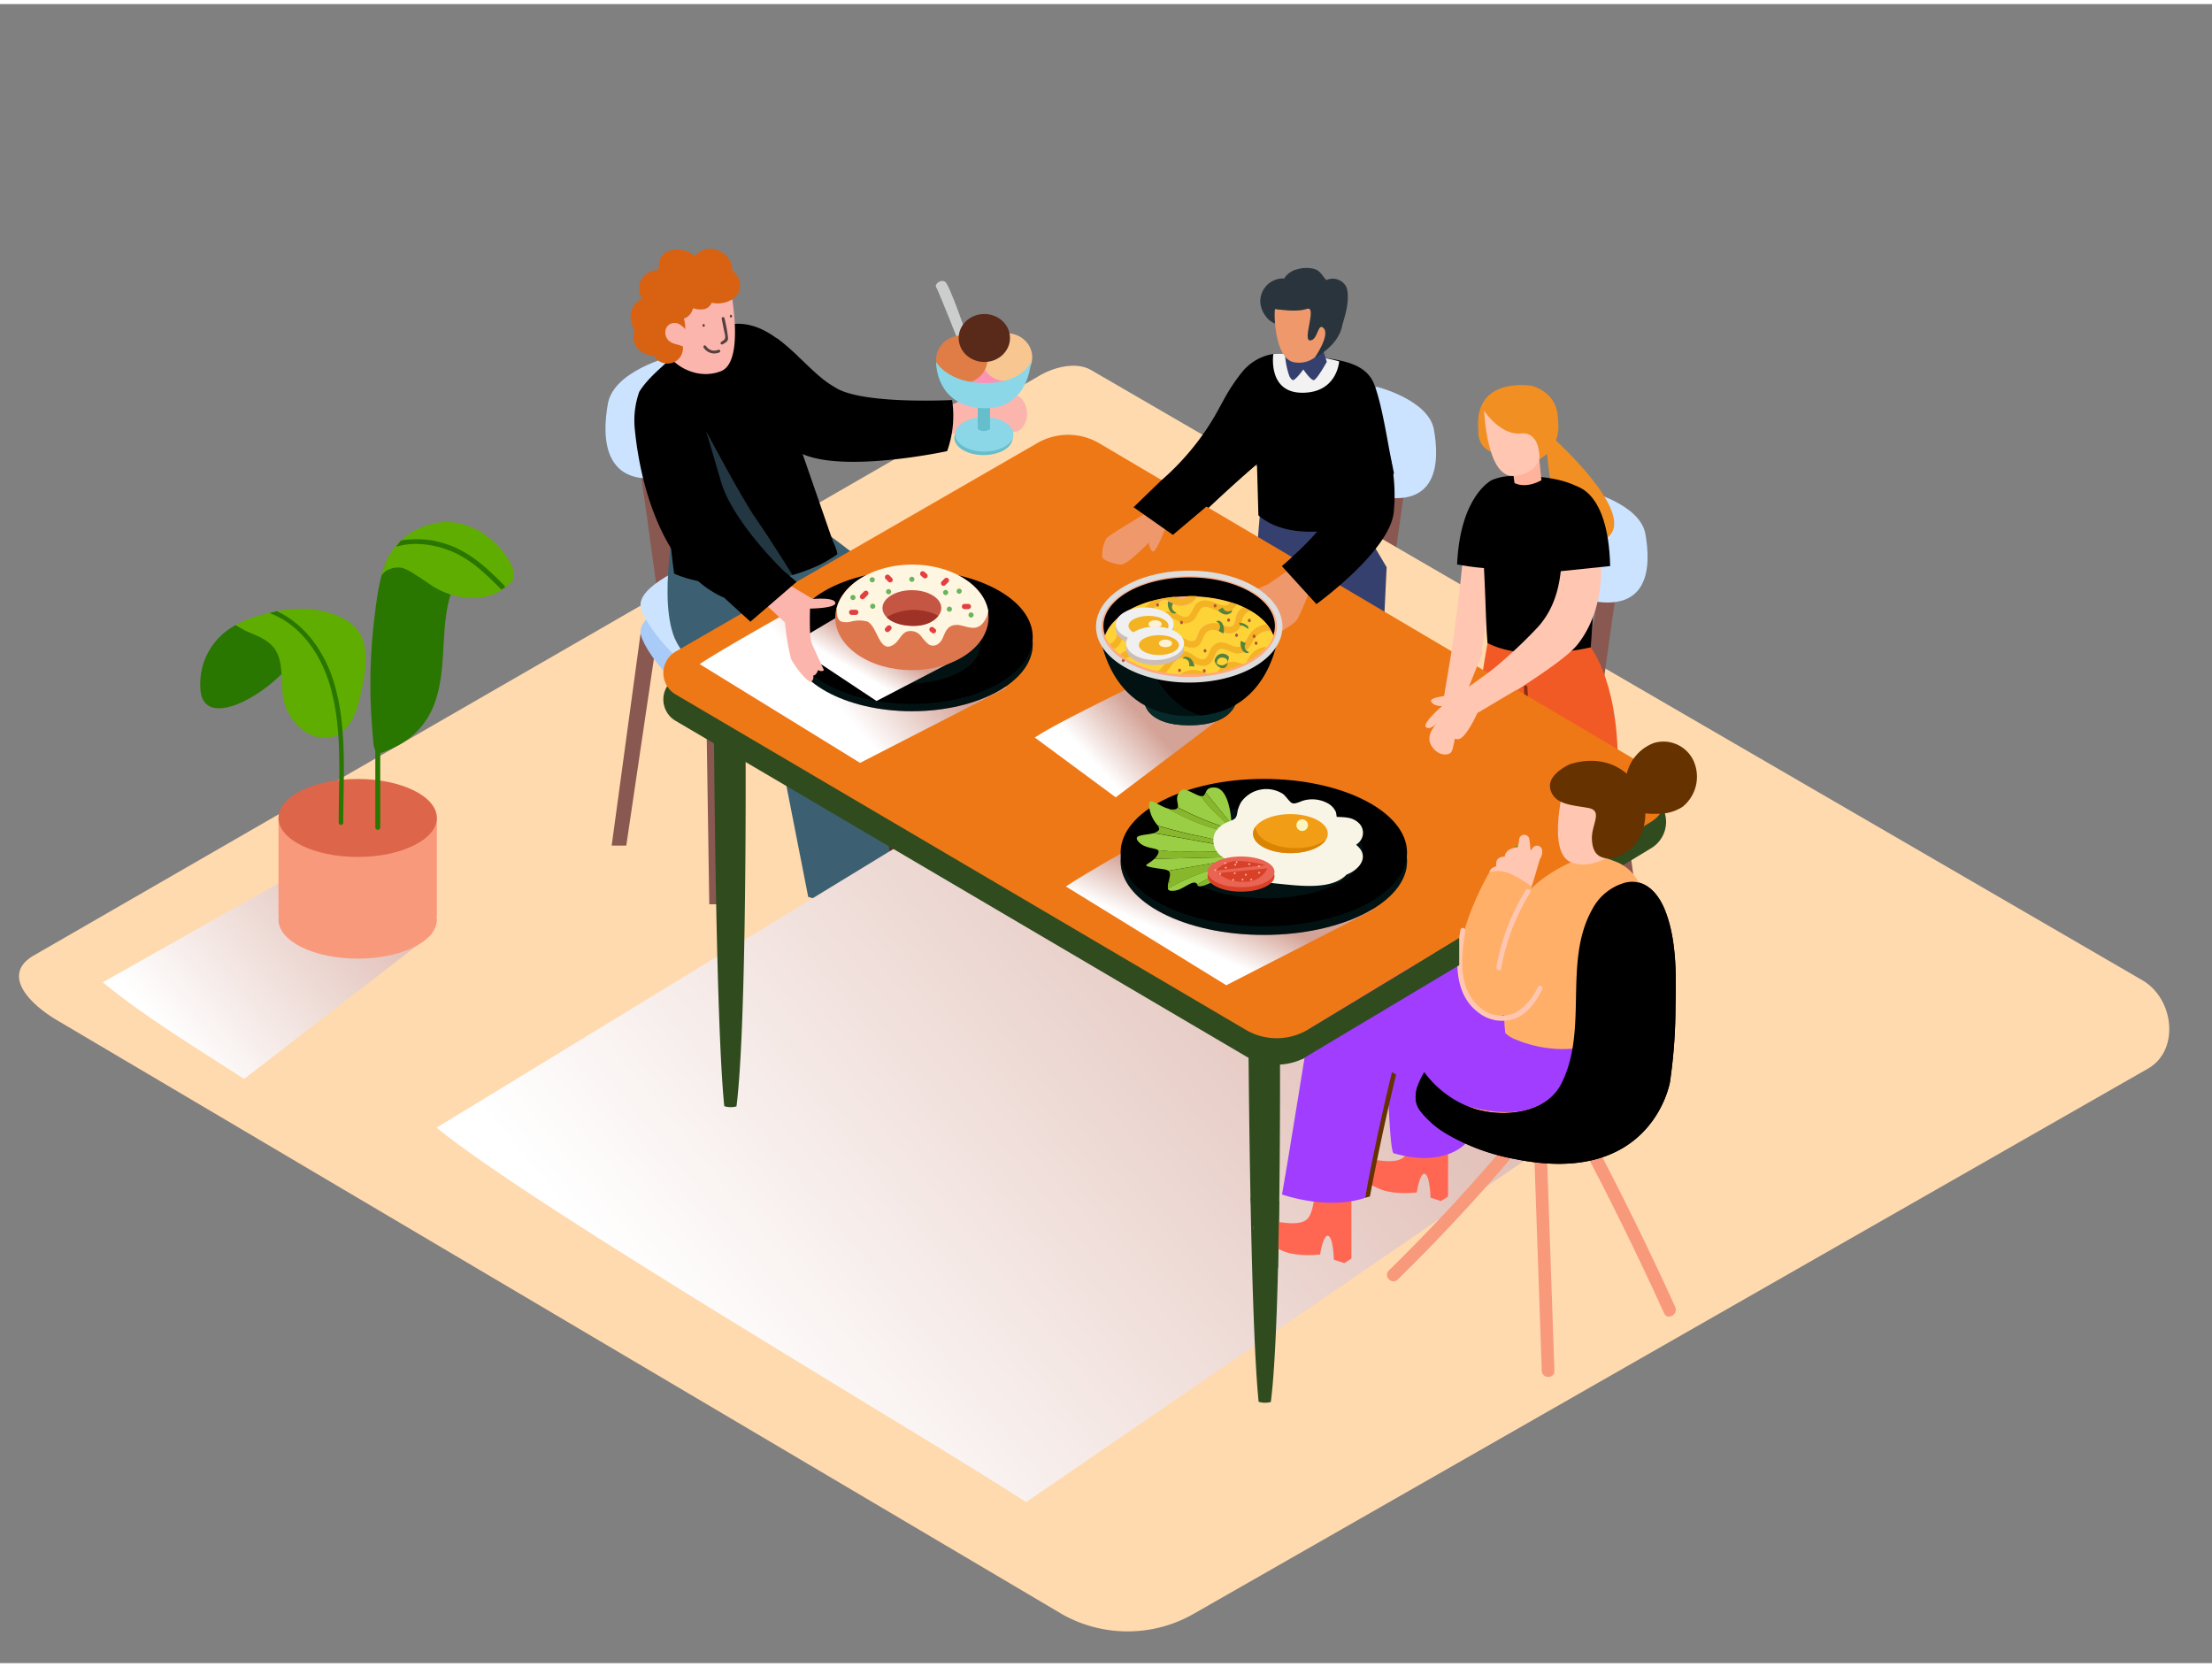 <svg xmlns="http://www.w3.org/2000/svg" xmlns:xlink="http://www.w3.org/1999/xlink" viewBox="0 0 400 300" width="406" height="306" class="illustration styles_illustrationTablet__1DWOa"><rect x="0" y="0" width="400" height="300" fill="#808080" stroke="none"/><defs><linearGradient id="linear-gradient" x1="285.78" y1="118.48" x2="126.21" y2="248.36" gradientUnits="userSpaceOnUse"><stop offset="0" stop-color="#d4a397"></stop><stop offset="1" stop-color="#fff"></stop></linearGradient><linearGradient id="linear-gradient-2" x1="81.88" y1="145.22" x2="30.34" y2="187.17" xlink:href="#linear-gradient"></linearGradient><linearGradient id="linear-gradient-3" x1="163.69" y1="113.28" x2="149.98" y2="125.22" xlink:href="#linear-gradient"></linearGradient><linearGradient id="linear-gradient-4" x1="158.78" y1="115.59" x2="155.54" y2="121.11" xlink:href="#linear-gradient"></linearGradient><linearGradient id="linear-gradient-5" x1="220.39" y1="161.88" x2="216.46" y2="170.63" xlink:href="#linear-gradient"></linearGradient><linearGradient id="linear-gradient-6" x1="206.33" y1="128.69" x2="197.5" y2="136.75" xlink:href="#linear-gradient"></linearGradient></defs><title>PP</title><g style="isolation: isolate;"><g id="Layer_2" data-name="Layer 2"><polyline points="240.13 127.13 240.13 159.74 242.54 159.74 243.06 126.29" fill="#895851"></polyline><polyline points="253.85 114.59 258.69 150.04 256.27 150.04 251.22 115.9" fill="#895851"></polyline><path d="M255.16,80.89c-.64,1.8-4.25,29-4.25,29l-3.63-1.22L252,80.74" fill="#895851"></path><path d="M245.09,107.8s9.74,3.74,8.76,7.42-8.75,12.69-13.72,11.91S229.07,122,229.07,122" fill="#a9cbf8"></path><path d="M245.09,103.33s9.74,3.74,8.76,7.42-8.75,12.69-13.72,11.91-11.05-5.11-11.05-5.11" fill="#cbe3ff"></path><path d="M248.94,69.19s9.4,2.35,10.36,7.76,1.23,15.4-12.13,11.52-7.05-13.91-7.05-13.91" fill="#cbe3ff"></path><path d="M192.11,291.18,11,184.15c-5.77-3.24-10.71-8.55-5.09-12L187.67,67.37c2.73-1.69,6.87-2.8,9.64-1.19L387.4,176.51c5.77,3.35,6.8,12.7,1,16L216,291A24.08,24.08,0,0,1,192.11,291.18Z" fill="#ffdaae"></path><polyline points="278.36 146 278.36 178.61 280.77 178.61 281.29 145.16" fill="#895851"></polyline><polyline points="292.08 133.46 296.92 168.91 294.5 168.91 289.45 134.78" fill="#895851"></polyline><path d="M293.39,99.76c-.64,1.8-4.25,29-4.25,29l-3.63-1.22,4.73-27.91" fill="#895851"></path><path d="M283.32,126.68s9.74,3.74,8.76,7.42-8.75,12.69-13.72,11.91-11.05-5.11-11.05-5.11" fill="#a9cbf8"></path><path d="M283.32,122.2s9.74,3.74,8.76,7.42-8.75,12.69-13.72,11.91-11.05-5.11-11.05-5.11" fill="#cbe3ff"></path><path d="M287.18,88.06s9.4,2.35,10.36,7.76,1.23,15.4-12.13,11.52-7.05-13.91-7.05-13.91" fill="#cbe3ff"></path><polyline points="130.91 127.11 130.91 162.78 128.26 162.78 127.7 126.19" fill="#895851"></polyline><polyline points="115.89 113.4 110.61 152.17 113.25 152.17 118.77 114.84" fill="#895851"></polyline><path d="M114.46,76.54c.7,2,4.65,31.7,4.65,31.7l4-1.33-5.18-30.53" fill="#895851"></path><path d="M125.48,106s-10.65,4.09-9.58,8.11,9.57,13.87,15,13S143,121.53,143,121.53" fill="#a9cbf8"></path><path d="M125.48,101.08s-10.65,4.09-9.58,8.11,9.57,13.87,15,13S143,116.63,143,116.63" fill="#cbe3ff"></path><path d="M121.26,63.74S111,66.31,109.93,72.23s-1.34,16.84,13.26,12.6,7.71-15.21,7.71-15.21" fill="#cbe3ff"></path><path d="M168.65,146.12s2.46,8.07,3,8.89,8.61,6.15,8.48,7.79-3.18,2.32-5.08,2.19-12.83-4.7-13.52-6-.68-12.83-.68-12.83Z" fill="#000000"></path><path d="M155.69,155.56s2.46,8.07,3,8.89,8.61,6.15,8.48,7.79-3.18,2.32-5.08,2.19-12.83-4.7-13.52-6-.68-12.83-.68-12.83Z" fill="#000000"></path><path d="M145.62,92.94s21.06,14.45,23.77,21.81,4.5,36.35,4.5,36.35S166.53,155.68,158,153l-6.45-32.85s-15.31-6.54-18-14.72.94-23.43.94-23.43" fill="#3c6071"></path><path d="M122.64,90.44s-3.63,15.26-.94,23.43,18,14.72,18,14.72l6.45,32.85c8.57,2.69,15.94-1.88,15.94-1.88s-1.78-29-4.5-36.35-23.77-21.81-23.77-21.81,3.82-7.7.84-11S122.64,90.44,122.64,90.44Z" fill="#3c6071"></path><path d="M140.55,104.31c3.79,3.78,7.85,7.43,11.38,11.46,3.06,3.5,4.27,7.95,5.46,12.35,2.77,10.26,4,20.85,5.23,31.38.07.64-.93.63-1,0-1.18-10.13-2.38-20.31-5-30.2-1.26-4.85-2.53-9.67-6-13.44s-7.21-7.24-10.82-10.84A.5.5,0,0,1,140.55,104.31Z" fill="#5c2d1d"></path><path d="M185.55,270.88,285,202.74,182.83,139.8,78.95,203.18C96.77,217.73,166.26,258.36,185.55,270.88Z" fill="url(#linear-gradient)" style="mix-blend-mode: multiply;"></path><path d="M229.81,252.78c1.9-15,1.65-63.9,1.65-63.9l-5.73-5.14s.27,53.26,1.87,69A3.91,3.91,0,0,0,229.81,252.78Z" fill="#304c1f"></path><path d="M168.86,73.48s3.81-.94,5.15-2.08,3.64-4.34,4.79-4.06,0,2.46,0,2.46,4.64.37,5.91,1.5a4.24,4.24,0,0,1,0,5.51c-1.44,1.36-6.14-.1-6.6,0s-9.26,1.38-9.26,1.38" fill="#fbb5ad"></path><path d="M151,69.3a17,17,0,0,1-2.15-1.45c-2.66-2.11-5.34-5.23-8.38-7.43.05.62.08,1.23.15,1.81l.65,5.9,1.16,10.45c0,.19,0,.74.1.89,5,6.52,28.74,1.37,28.74,1.37a18.88,18.88,0,0,0,.9-9.24C167.67,71.8,155.07,72,151,69.3Z" fill="#000000"></path><path d="M173.27,135.11s-1.46,8.11.91,9.06,12,8.47,10.56,11.48c-3.3,6.92-23-8.13-23-8.13l2.45-17.15" fill="#1d3f75"></path><path d="M124.52,56.47c-1-1.77-4.17-4.1-6-2.05a2.16,2.16,0,0,0,.31,3c.95.9,2.5,1.15,3.7,1.51a1,1,0,0,0,1.26-1A1,1,0,0,0,124.52,56.47Z" fill="#fbb5ad"></path><path d="M147.07,90,120,83.38s.85,11.75,1.9,19.6c4.85,2.17,10.76,2.13,15.89,1.38a34,34,0,0,0,10.53-3,23.75,23.75,0,0,0,3.1-1.92C151,96.59,147.4,92.91,147.07,90Z" fill="#000000"></path><path d="M151.41,99.44l-9.22-26.58c-.5-3.14,3.34-6.16,2-9.24-3.54-3.34-7.43-6.54-12.36-5.66-4,.72-7.62,3.44-10.53,6.15-1.91,1.78-4.26,3.67-5.7,6a15.47,15.47,0,0,0-.8,6.83c1.07,11,5.53,25.74,16.09,30.38C134.67,104.56,147.81,102.41,151.41,99.44Z" fill="#000000"></path><path d="M131.95,50.72s3,13.9-1.6,15.67-9.26-1.44-10.07-4.06a19.79,19.79,0,0,1-.32-6.63S123.38,50.76,131.95,50.72Z" fill="#fbb5ad"></path><path d="M132.43,48.24c.15-3.38-4.58-5.52-6.75-2.66a4.9,4.9,0,0,0-4-1.14c-2,.34-2.7,1.76-2.53,3.65a3.67,3.67,0,0,0-3,1.45,3.29,3.29,0,0,0,0,3.78A3.36,3.36,0,0,0,114.07,57a4.1,4.1,0,0,0,.71,2,3.14,3.14,0,0,0-.2.67,3.24,3.24,0,0,0,1.5,3.24,3.72,3.72,0,0,0,2.13.64A2.87,2.87,0,0,0,120.85,65a2.77,2.77,0,0,0,2.64-2.56,2.69,2.69,0,0,0-.15-1.12,6.51,6.51,0,0,0,.33-4.46,2.39,2.39,0,0,0,.58-.27,2.72,2.72,0,0,0,1.08-1.6,3.85,3.85,0,0,0,2,.17A1.84,1.84,0,0,0,128.69,54c1.63.43,3.93-.2,4.77-1.68A3.16,3.16,0,0,0,132.43,48.24Z" fill="#d86212"></path><path d="M124.57,60.27a3.33,3.33,0,0,0-1.44-2.19,1.75,1.75,0,0,0-2.5.23,2,2,0,0,0,.11,2.33c.61.8,1.62.81,2.48,1.17.52.21.83-.31.72-.75A.67.67,0,0,0,124.57,60.27Z" fill="#fbb5ad"></path><path d="M131,56.78c-.06-.32-.56-.19-.49.14l.43,2.18a5.88,5.88,0,0,1,.2,1c0,.6-.3.71-.75,1a.26.26,0,0,0,.26.44c.59-.36,1.08-.53,1-1.28A28.53,28.53,0,0,0,131,56.78Z" fill="#56403d"></path><path d="M132.18,56.18a.26.26,0,0,0,0,.51A.26.26,0,0,0,132.18,56.18Z" fill="#56403d"></path><path d="M127.24,57.85a.26.26,0,0,0,0,.51A.26.26,0,0,0,127.24,57.85Z" fill="#56403d"></path><path d="M129.86,62.52a1.76,1.76,0,0,1-2.21-.72.26.26,0,0,0-.44.26,2.28,2.28,0,0,0,2.91.91C130.41,62.82,130.15,62.38,129.86,62.52Z" fill="#56403d"></path><path d="M232.2,166.91c0-1.9.09-3.79.11-5.68L224,162.86s.41,3.23-.5,4.38-7.86,4.55-8.68,5.62-1.08,3.09,3.8,2.91,8.77-3.57,9.84-3.82,3.28-.55,4-1C232.38,169.58,232.19,168.23,232.2,166.91Z" fill="#2a343d"></path><path d="M246.37,169.31c0-1.9.09-3.79.11-5.68l-8.33,1.63s.41,3.23-.5,4.38-7.86,4.55-8.68,5.62-1.08,3.09,3.8,2.91,8.77-3.57,9.84-3.82,3.28-.55,4-1C246.55,172,246.36,170.63,246.37,169.31Z" fill="#2a343d"></path><path d="M242.55,88l-4.22.77a11.71,11.71,0,0,0,0-1.59c-.88-.05-1.77-.13-2.64-.24-2.47-.3-4.5-2.78-6.82-3.7-1,4.79-1.27,15.24-2.44,22.83-1.48,9.61-6,54.24-4.72,57.94,0,0,0,1.34,7.66,1.76,0,0,1.84,1.06,4.54-2.75l2.73-47.52-1.25,51c2.33,2.14,5.83,3.13,12.26-.08l3.1-64.59Z" fill="#35406e"></path><path d="M236.25,85q1,.11,2,.17c-.53-9.06-3.35-29.29-9.37-1.91A25.77,25.77,0,0,0,236.25,85Z" fill="#35406e"></path><path d="M252.07,84.81c-.1-.47-.19-.95-.29-1.42-.86-4-1.79-10.75-3.28-14.63-1.16-3-4.13-4-7.51-4.56a56.63,56.63,0,0,0-10.33-.86,1,1,0,0,1-.41-.07,9.07,9.07,0,0,0-5.71,3.36c-3.19,4-3.69,6.34-6.57,10.55a46.88,46.88,0,0,1-9.22,10c2.72,1,4.61,3.75,5.38,6.51.43,1.55-.49,1.1-.83,2.69,4.52-5,14-13.22,14-13.22l.26,9.29c4.37,3.79,11.27,3.14,15.1,2.39A22.35,22.35,0,0,0,252.07,84.81Z" fill="#000000"></path><path d="M230.26,63.28s-1.09,7,5.24,7,6.66-5.68,6.66-5.68A39.6,39.6,0,0,0,230.26,63.28Z" fill="#f2f2f2"></path><path d="M239.25,62.54s-1.79,1.79-3.41,1.93c-1.37.12-3-1.62-3.48-2.16a14.18,14.18,0,0,0,.81,5c.27.46.53.75.71.68.62-.25,1.8-1.92,1.8-1.92S237,68,237.55,68s2.38-3.31,2.38-3.31Z" fill="#35406e"></path><path d="M243.22,50.77a2.77,2.77,0,0,0-3.4-.85.53.53,0,0,0-.09-.14c-.72-.78-1-1.6-2.15-1.91a5.88,5.88,0,0,0-3.09.11,3.77,3.77,0,0,0-2.31,1.7.47.47,0,0,0-.28-.07,4.14,4.14,0,0,0-4,4.23c.09,1.87,1.57,4,3.5,4.09a6.9,6.9,0,0,0,2.89.38,1.17,1.17,0,0,0,.82-1.88l.14-.09.11,0a1,1,0,0,0,1.29.16l.16-.1a3.34,3.34,0,0,0,.69-.25l.27.09-.09.27a1.1,1.1,0,0,0,.51,1.24,1.73,1.73,0,0,0,.66.15,6,6,0,0,1-2,1.79c-1.06.53-.45,1.94.51,2-.47.35-.29,2.5.26,2.19a11.2,11.2,0,0,0,5.5-7.21C243.56,55.31,244.19,52,243.22,50.77Z" fill="#2a343d"></path><path d="M230.6,55.12c-.27,0-.28,9.06,3.45,9.66,4.7.76,6.47-4.83,6.47-4.83s.69-4.14-2.24-5.52S234,55.73,230.6,55.12Z" fill="#ef986c"></path><path d="M230.6,55.12s3.71.69,5.7,0-.86,5.7.6,5.7,1.38-3.45,2.5-2.16S237.71,64,237.71,64s4-2,4.92-5.46-3.48-6.73-7.71-6.39S230.6,55.12,230.6,55.12Z" fill="#2a343d"></path><path d="M262.19,119.61l-1.6,7.71s-3.68,3.14-3,3.86,2.1-.76,2.1-.76-2.34,2.11-1.13,4.1,3.18,1.9,3.68,1.09,1.3-7.14,1.3-7.14l4.33-10.85" fill="#ffc6b2"></path><path d="M262.19,119.61l5.63-2s1.69-11,2.51-15c1.28-6.32-.23-8.88-.23-8.88s3-5.87.58-6.3-5.82,9.12-6.26,14S262.19,119.61,262.19,119.61Z" fill="#ffc6b2"></path><path d="M269.73,86.1s-5.69,2.73-6.24,15.23c0,0,6,1.17,8.55.53" fill="#000000"></path><path d="M280.52,141.09s1.92,15.69,3,19.71,2,29.23,2,29.23,3.37,2.41,6.26,0c0,0,1.52-20.43.72-25.89s0-27,0-27" fill="#ffc6b2"></path><path d="M269.47,136.56s-.38,11.58,0,15.39,2,28,2,28a4.3,4.3,0,0,0,5.6,0s1.85-12,1.62-14.25-.61-31.17-.61-31.17" fill="#ffc6b2"></path><path d="M287.65,116.31s5.62,7.07,4.82,23.93c0,0-8.83,6.21-16,1.59l-4.12-27.09" fill="#f15a24"></path><path d="M269.56,112.37S265.9,132.12,266,139c0,4.07,10.9,3.22,14.57,2.11s-1.79-30.4-1.79-30.4" fill="#f15a24"></path><path d="M281.33,78.87c0,.06,14,12.66,9.78,17.18s-9.78-1.64-9.78-1.64l-1.76-14.34" fill="#f18f22"></path><path d="M280.52,199a3.28,3.28,0,0,0,.63,3.64c1.61,1.71,3.72.86,5.5,0s6.82-5.35,6.13-6.54-1-6.11-1-6.11" fill="#fff"></path><path d="M285.48,188.08s-.81,4.65-2,6.16-3.89,5.2-3,6.16,1.55-1.92,3-1.1,1,2.88,2,2.47,6-4.33,6.53-6.82-.68-6.87-.68-6.87" fill="#000000"></path><path d="M262.86,186.73s-.2,2.77,2.31,3.3,5.63-1,7-1.65,6.54-5,6.54-5l-.6-6" fill="#fff"></path><path d="M271.3,177s-1.51,3.73-4.22,5.14-4.83,4.12-4.22,4.63,1.91-1.31,2.61-.8.7,2.7,1.56,2.15,2.67.86,5.18-.85,1.71-2.41,3.82-3.22,2.11-6.64,2.11-6.64S272.81,178.56,271.3,177Z" fill="#000000"></path><path d="M288.26,90.59c-1.15-4-7.6-5.45-14.92-5.24a9,9,0,0,0-3.61.75c-2.55,3.7-2,8.75-1.59,13,.44,4.77.52,13.27.86,16.44,6.57,3.4,16.89,1.16,18.65.78C287.65,116.31,289.41,94.61,288.26,90.59Z" fill="#000000"></path><path d="M276.2,123.51c0-.4-.65-.41-.63,0l1,18.39c0,.4.65.41.63,0Z" fill="#842e13"></path><path d="M289.38,99.54l-.5-.16a44.84,44.84,0,0,1-6.48.86c-.18,4.52-1.12,8.86-4.28,12.39a86.49,86.49,0,0,1-11.84,10.51l2.25,4.42s13.84-8.08,16.74-11.75C290.79,108.82,289.38,99.54,289.38,99.54Z" fill="#ffc6b2"></path><path d="M270.33,126.49l-3.45,2.1s-2.1,4.73-3.5,4.73-3-1.34-3.6-2.06.8-3.93.8-3.93-1.61.09-2.06-.84,4.86-1.24,4.86-1.24l4.74-3.44" fill="#ffc6b2"></path><path d="M284.12,87s6.68-.09,7.05,14.62l-9.64,1L280,96.67" fill="#000000"></path><path d="M278.36,82.32l.37,3.78s-2.59,1.6-4.86.51l-.31-2.37" fill="#ffb39c"></path><path d="M272.77,81.21c-5.91.68-5.44-4.09-5.44-4.09-.95-10,9.72-8.08,9.72-8.08s8,1.88,3.06,11.87" fill="#f18f22"></path><path d="M268.39,73.57s.43,12.32,5.51,11.74,4.78-4.78,4.78-4.78.72-7.68-3.48-9.13S268.39,73.57,268.39,73.57Z" fill="#ffc6b2"></path><path d="M268.39,73.57S271.33,78,275,77.64s3.38,4.68,3.38,4.68A6.71,6.71,0,0,0,281.8,76c0-2.7-3.8-7.15-7.32-6.94S267.58,71.08,268.39,73.57Z" fill="#f18f22"></path><path d="M44.15,194.36l34-26.23L52.8,157.59l-34.22,19.3C26.59,183.43,35.48,188.73,44.15,194.36Z" fill="url(#linear-gradient-2)" style="mix-blend-mode: multiply;"></path><polyline points="50.36 147.17 50.36 164.88 79 164.88 79 147.17" fill="#f8997c"></polyline><ellipse cx="64.68" cy="147.17" rx="14.32" ry="7.05" fill="#dd654a"></ellipse><ellipse cx="64.68" cy="165.56" rx="14.32" ry="7.05" fill="#f8997c"></ellipse><path d="M80.72,106c-3-1.24-7.21-5.35-10.87-5.22-1.39,3.41-1.8,7.4-2.22,10.87a98.61,98.61,0,0,0-.41,18.14q.13,2,.33,4a3.21,3.21,0,0,0,.32,1.14q0,7,0,14a.45.45,0,0,0,.89,0q0-6.74,0-13.48a19.87,19.87,0,0,0,4.1-1.89,14,14,0,0,0,5.77-7.25c2.31-6.44.85-13.62,3-20C81.35,106.25,81,106.14,80.72,106Z" fill="#297600"></path><path d="M74.52,95.46a11.22,11.22,0,0,0-4.09,4.18,7,7,0,0,0-.64,1.24l-.12.27h0a18.72,18.72,0,0,0-.69,2.22,2.77,2.77,0,0,1,1.52-1.2A3.79,3.79,0,0,1,72.9,102a10,10,0,0,1,2.19,1.17c1,.62,2,1.31,3,2,4.75,3,11.06,3.32,14.72-1.07,0-.17.09-.35.12-.53C93.49,100.48,85,89.36,74.52,95.46Z" fill="#5fad00"></path><path d="M90.72,105.88c.19-.14.39-.27.59-.39a.41.41,0,0,0-.12-.34c-2.87-2.95-5.95-5.83-9.87-7.29A16.91,16.91,0,0,0,72.51,97c-.32.37-.61.76-.9,1.15,3.19-1.06,7.23-.4,10.13.84,3.47,1.48,6.22,4.13,8.82,6.79A.43.43,0,0,0,90.72,105.88Z" fill="#297600"></path><path d="M42.64,112.29a12,12,0,0,0-6.4,11.47c.34,8.45,14.26.2,18-6.93s4.28,3,4.28,3" fill="#297600"></path><path d="M55.18,109.34a25.21,25.21,0,0,0-7.73,1.07,18.75,18.75,0,0,0-4.81,1.88,15.51,15.51,0,0,0,2.78,1.48c1.75.71,3.58,1.58,4.5,3.22a6.42,6.42,0,0,1,.54,1.27c.85,2.78.12,6.15,1.26,8.95s3.48,5.26,6.76,5.46c3.92.24,5.72-3.53,6.5-6.79s1.84-7.71.6-11.06C64.14,110.93,58.89,109.52,55.18,109.34Z" fill="#5fad00"></path><path d="M60.34,122.53C58.7,117.2,55.2,112.16,50.1,109.8H49.9l-.24.08-.93.24c6,2.21,9.69,8.08,11.21,14.07,2,7.67,1.29,16,1.31,23.82a.41.41,0,0,0,.82,0C62.07,139.63,62.84,130.65,60.34,122.53Z" fill="#297600"></path><path d="M122.17,129.61l103.09,60.64a11.06,11.06,0,0,0,11.34-.07l62-37.55a5.55,5.55,0,0,0-.05-9.53L198.8,84.21a11.11,11.11,0,0,0-11.2-.06l-65.4,37.7A4.49,4.49,0,0,0,122.17,129.61Z" fill="#304c1f"></path><path d="M122.17,124.83l103.09,60.64a11.06,11.06,0,0,0,11.34-.07l62-37.55a5.55,5.55,0,0,0-.05-9.53L198.8,79.43a11.11,11.11,0,0,0-11.2-.06l-65.4,37.7A4.49,4.49,0,0,0,122.17,124.83Z" fill="#ef7816"></path><path d="M133.18,199.33c1.9-15,1.65-63.9,1.65-63.9l-5.73-5.14s.27,53.26,1.87,69A3.91,3.91,0,0,0,133.18,199.33Z" fill="#304c1f"></path><path d="M166.84,117.13c0-.8-.07-1.6-.15-2.4l-16.64-8.94c-4.63,2.51-19.15,10.63-23.52,13.56l29,17.86L182,123.62c.46-.67-15.34-5.57-15.11-6.35A.27.27,0,0,1,166.84,117.13Z" fill="url(#linear-gradient-3)" style="mix-blend-mode: multiply;"></path><ellipse cx="164.91" cy="115.78" rx="21.84" ry="12.09" fill="#000000"></ellipse><ellipse cx="164.91" cy="115.78" rx="21.84" ry="12.09" fill="#093e3e" opacity="0.29"></ellipse><ellipse cx="164.91" cy="114.46" rx="21.84" ry="12.09" fill="#000000"></ellipse><ellipse cx="164.25" cy="115.87" rx="13.05" ry="7" fill="#093e3e" opacity="0.29"></ellipse><polyline points="157.31 107.32 143.07 115.78 158.5 126.02 172.55 118.71" fill="url(#linear-gradient-4)" style="mix-blend-mode: multiply;"></polyline><ellipse cx="164.9" cy="110.92" rx="13.86" ry="9.52" fill="#de764d"></ellipse><path d="M151.32,109.43c0,.81,0,1.92.88,2.25a3.48,3.48,0,0,0,1.63,0,5.76,5.76,0,0,1,2.94-.05c2,.75,2.19,6.31,5.08,4,.77-.62,1.13-1.72,2.07-2.14a2.39,2.39,0,0,1,2.65.81,8.37,8.37,0,0,0,1.28,1.42c1.07.72,2.12,0,2.58-1s.74-2.11,2-2.4c1.7-.38,3.4,1.28,5-.07a4.17,4.17,0,0,0,1.28-2.51c-.82-4.72-6.66-8.38-13.76-8.38-6.88,0-12.59,3.45-13.67,8A.22.22,0,0,1,151.32,109.43Z" fill="#fff6e1"></path><ellipse cx="164.9" cy="109.21" rx="5.32" ry="3.23" fill="#c55644"></ellipse><path d="M160.33,110.86a9.87,9.87,0,0,1,9.35-.25s-1.25,2-4.79,1.82S160.33,110.86,160.33,110.86Z" fill="#9e3226"></path><path d="M156.91,106.21a.47.47,0,0,0-.66,0l-.62.62a.46.46,0,0,0,.66.66l.62-.62A.47.47,0,0,0,156.91,106.21Z" fill="#e24040"></path><path d="M161.3,103.78l-.48-.48a.46.46,0,0,0-.66.66l.48.48a.46.46,0,1,0,.66-.66Z" fill="#e24040"></path><path d="M171.48,103.87a.47.47,0,0,0-.66,0l-.53.53a.46.46,0,0,0,.66.66l.53-.53A.47.47,0,0,0,171.48,103.87Z" fill="#e24040"></path><path d="M167.61,103.06l-.43-.38a.48.48,0,0,0-.66,0,.47.47,0,0,0,0,.66l.43.38a.48.48,0,0,0,.66,0A.47.47,0,0,0,167.61,103.06Z" fill="#e24040"></path><path d="M175.12,108.47h-.72a.46.46,0,0,0,0,.93h.72a.46.46,0,1,0,0-.93Z" fill="#e24040"></path><path d="M169.14,113l-.29-.24a.48.48,0,0,0-.66,0,.47.47,0,0,0,0,.66l.29.24a.48.48,0,0,0,.66,0A.47.47,0,0,0,169.14,113Z" fill="#e24040"></path><path d="M161,112.4a.47.47,0,0,0-.64.17l-.06.06-.06.06a.48.48,0,0,0-.17.64.47.47,0,0,0,.64.17,1.75,1.75,0,0,0,.45-.45A.47.47,0,0,0,161,112.4Z" fill="#e24040"></path><path d="M154.81,109.52H154a.46.46,0,0,0,0,.93h.76a.46.46,0,0,0,0-.93Z" fill="#e24040"></path><path d="M173.45,105.7a.46.46,0,0,0,0,.93A.46.46,0,0,0,173.45,105.7Z" fill="#6ab55b"></path><path d="M164.89,103.55a.46.46,0,0,0,0,.93A.46.46,0,0,0,164.89,103.55Z" fill="#6ab55b"></path><path d="M160.69,105.79a.46.46,0,0,0,0,.93A.46.46,0,0,0,160.69,105.79Z" fill="#6ab55b"></path><path d="M157.73,103.64a.46.46,0,0,0,0,.93A.46.46,0,0,0,157.73,103.64Z" fill="#6ab55b"></path><path d="M154.24,106.84a.46.46,0,0,0,0,.93A.46.46,0,0,0,154.24,106.84Z" fill="#6ab55b"></path><path d="M157.82,108.42a.46.46,0,0,0,0,.93A.46.46,0,0,0,157.82,108.42Z" fill="#6ab55b"></path><path d="M171.68,108.95a.46.46,0,0,0,0,.93A.46.46,0,0,0,171.68,108.95Z" fill="#6ab55b"></path><path d="M175.6,110a.46.46,0,0,0,0,.93A.46.46,0,0,0,175.6,110Z" fill="#6ab55b"></path><path d="M171,105.94a.46.46,0,0,0,0,.93A.46.46,0,0,0,171,105.94Z" fill="#6ab55b"></path><path d="M175,60.38s-3.27-9.62-4.08-10.16-2,.43-1.62,1,4.35,10.63,4.35,10.63" fill="#cccece"></path><rect x="173.62" y="64.46" width="7.91" height="5.79" fill="#fc93b4"></rect><ellipse cx="177.85" cy="78.44" rx="5.27" ry="3.11" fill="#64becc"></ellipse><ellipse cx="178" cy="77.81" rx="5.27" ry="3.11" fill="#8bd7e8"></ellipse><path d="M176.81,72.76v4.09a1.89,1.89,0,0,0,2.21,0V72.76" fill="#64becc"></path><ellipse cx="182.02" cy="63.85" rx="4.64" ry="4.34" fill="#f8c691"></ellipse><ellipse cx="173.92" cy="64.26" rx="4.64" ry="4.34" fill="#e07d46"></ellipse><ellipse cx="178" cy="60.38" rx="4.64" ry="4.34" fill="#592a1a"></ellipse><path d="M169.28,64.72s2.07,3.81,8.87,3.81,8.27-3.81,8.27-3.81-.37,8.36-8.13,8.36S169.28,67,169.28,64.72Z" fill="#8bd7e8"></path><path d="M233.06,157.32c0-.8-.07-1.6-.15-2.4L216.27,146c-4.63,2.51-19.15,10.63-23.52,13.56l29,17.86,26.49-13.6c.46-.67-15.34-5.57-15.11-6.35A.27.27,0,0,1,233.06,157.32Z" fill="url(#linear-gradient-5)" style="mix-blend-mode: multiply;"></path><ellipse cx="228.54" cy="154.99" rx="25.9" ry="13.33" fill="#000000"></ellipse><ellipse cx="228.54" cy="154.99" rx="25.9" ry="13.33" fill="#093e3e" opacity="0.29"></ellipse><ellipse cx="228.54" cy="153.44" rx="25.9" ry="13.33" fill="#000000"></ellipse><ellipse cx="228.95" cy="153.44" rx="17.52" ry="8.26" fill="#093e3e" opacity="0.29"></ellipse><path d="M222.38,151.7l.82.15-.21-1.73a15.61,15.61,0,0,1-3.25-1,36.24,36.24,0,0,1-7-2.85,14.09,14.09,0,0,1-1.46-.78c-2-.53-3.81-2.64-3.44-.07a6.26,6.26,0,0,0,1.56,3.15q2.78.8,5.59,1.48C217.45,150.54,219.91,151.11,222.38,151.7Z" fill="#99ce45"></path><path d="M223.39,153.39l-.1-.79-.87-.21-13.75-2.48c-1.49.44-4.09.19-2.73,1.63,1.15,1.21,3,1,3.45,1.45q1.91.22,3.83.32C216.6,153.12,220,153.24,223.39,153.39Z" fill="#99ce45"></path><path d="M223,154.86l.54-.07-.09-.73a.3.3,0,0,1-.27.17l-14.45.34c-1.1,1.09-2.44,1.14-.34,1.56,1.46.29,2.41.26,2.85.59l11.48-1.94A.33.33,0,0,1,223,154.86Z" fill="#99ce45"></path><path d="M222.87,149.23l0-.3a.28.28,0,0,1-.43,0c-1.67-2-3.82-3.52-5.22-5.69a2.23,2.23,0,0,1-.58-.17c-2-.84-2.68-1.67-3.54-.31-.57.91.06,2-.11,2.5a53.62,53.62,0,0,0,9.35,3.85Z" fill="#99ce45"></path><path d="M222.62,147.24s-.36-5.34-2.86-5.57c-1.22-.11-1.52.42-1.74.89,1.56,1.94,3.15,3.85,4.73,5.76Z" fill="#99ce45"></path><path d="M223.54,156l.16-.09,0-.13-.22.15Z" fill="#99ce45"></path><path d="M222.92,155.52l-.74.08a45.86,45.86,0,0,0-11,4.32c.1.42.49.5,1.36.38,1.56-.23,3.42-2.28,4-1.07,1.07-.74,2.31-1.22,3.44-1.86S222,156.17,222.92,155.52Z" fill="#99ce45"></path><path d="M211.52,158.69a.31.31,0,0,1-.22,0l-.06.28.51-.33Z" fill="#99ce45"></path><path d="M222.4,148.92a.28.28,0,0,0,.43,0l-.08-.6c-1.58-1.92-3.17-3.83-4.73-5.76-.18.39-.31.73-.85.67C218.58,145.39,220.73,146.95,222.4,148.92Z" fill="#88b72c"></path><path d="M219.73,149.14a15.61,15.61,0,0,0,3.25,1l-.11-.9-.58-.12a53.62,53.62,0,0,1-9.35-3.85c-.08.27-.37.42-1.1.36a3.32,3.32,0,0,1-.58-.1,14.09,14.09,0,0,0,1.46.78A36.24,36.24,0,0,0,219.73,149.14Z" fill="#88b72c"></path><path d="M223.29,152.59l-.09-.74-.82-.15c-2.46-.59-4.93-1.15-7.41-1.62q-2.81-.69-5.59-1.48c.29.4.37.69-.09,1a2,2,0,0,1-.62.28l13.75,2.48Z" fill="#88b72c"></path><path d="M223.47,154.06l-.08-.68c-3.39-.14-6.79-.26-10.17-.09q-1.92-.11-3.83-.32c.18.17.18.44-.1.92a3.46,3.46,0,0,1-.54.68l14.45-.34A.3.3,0,0,0,223.47,154.06Z" fill="#88b72c"></path><path d="M223.73,156.13l0-.21-.16.09-.08-.07.22-.15-.12-1-.54.07a.33.33,0,0,0-.28-.08l-11.48,1.94c.3.22.36.62.17,1.4l-.13.56a.31.31,0,0,0,.22,0l.23-.07-.51.33a2.47,2.47,0,0,0-.06,1,45.86,45.86,0,0,1,11-4.32l.74-.08c-1,.65-2,1.27-3,1.84s-2.37,1.12-3.44,1.86l0,.05C217,160.59,223.73,156.13,223.73,156.13Z" fill="#88b72c"></path><path d="M245.25,152a5.5,5.5,0,0,0,.47-.39,2.43,2.43,0,0,0-.13-3.63c-1.07-.95-2.3-.93-3.71-1h-.15c-.08-.29-.08-.71-.18-.93a3.39,3.39,0,0,0-1.32-1.46,5.87,5.87,0,0,0-4.41-.6c-.54.12-1.57.71-2.11.52s-1.19-1.34-1.75-1.71a5.58,5.58,0,0,0-7.53,1.51,5.86,5.86,0,0,0-.72,2.11c-.21,1-.57,1-1.6,1.44-1.55.63-2.67,1.72-2.7,3.25,0,1.92,1.18,3.09,2.85,3.78l.45.24a8.23,8.23,0,0,0,2.13,2.17c1.87,1.29,4.17,1.55,6.49,1.78,3.67.36,9.54,1.15,12.17-1.67,2.43-.93,4.2-3.32,1.84-5.28Z" fill="#f8f5e6"></path><ellipse cx="233.35" cy="150" rx="6.76" ry="3.53" fill="#f19e16"></ellipse><path d="M235.48,147.43a1,1,0,0,0,0,2.09A1,1,0,0,0,235.48,147.43Z" fill="#f9f6bf"></path><path d="M233.09,152.57c-2.41-.19-5.8-1.37-6.08-3.79a2.11,2.11,0,0,0-.42,1.22c0,2,3,3.53,6.76,3.53,3,0,5.61-1,6.46-2.49C238,152.44,235.48,152.76,233.09,152.57Z" fill="#db8303"></path><ellipse cx="224.42" cy="157.72" rx="6.05" ry="2.78" fill="#d84027"></ellipse><ellipse cx="224.42" cy="156.92" rx="6.05" ry="2.78" fill="#ea6453"></ellipse><path d="M220.23,157.15a6.71,6.71,0,0,0,4.82,1.55,4.36,4.36,0,0,0,4.15-2.41Z" fill="#d84027"></path><path d="M219.84,156.7l9-1a21.57,21.57,0,0,0-5.32-.77A5.68,5.68,0,0,0,219.84,156.7Z" fill="#d84027"></path><path d="M220.64,157.11a.16.16,0,0,0,0,.33A.16.16,0,0,0,220.64,157.11Z" fill="#f9b2ac"></path><path d="M223,158.22a.16.16,0,0,0,0,.33A.16.16,0,0,0,223,158.22Z" fill="#f9b2ac"></path><path d="M224.7,158.16a.16.16,0,0,0,0,.33A.16.16,0,0,0,224.7,158.16Z" fill="#f9b2ac"></path><path d="M223.28,157a.16.16,0,0,0,0,.33A.16.16,0,0,0,223.28,157Z" fill="#f9b2ac"></path><path d="M221.66,156a.16.16,0,0,0,0,.33A.16.16,0,0,0,221.66,156Z" fill="#f9b2ac"></path><path d="M223.62,155a.16.16,0,0,0,0,.33A.16.16,0,0,0,223.62,155Z" fill="#f9b2ac"></path><path d="M223.38,155.45a.16.16,0,0,0,0,.33A.16.16,0,0,0,223.38,155.45Z" fill="#f9b2ac"></path><path d="M221.55,155.18a.16.16,0,0,0,0,.33A.16.16,0,0,0,221.55,155.18Z" fill="#f9b2ac"></path><path d="M219.76,156.43a.16.16,0,0,0,0,.33A.16.16,0,0,0,219.76,156.43Z" fill="#f9b2ac"></path><path d="M226.27,158.16a.16.16,0,0,0,0,.33A.16.16,0,0,0,226.27,158.16Z" fill="#f9b2ac"></path><path d="M227.69,156.91a.16.16,0,0,0,0,.33A.16.16,0,0,0,227.69,156.91Z" fill="#f9b2ac"></path><path d="M225.29,157.28a.16.16,0,0,0,0,.33A.16.16,0,0,0,225.29,157.28Z" fill="#f9b2ac"></path><path d="M225.9,155.35a.16.16,0,0,0,0,.33A.16.16,0,0,0,225.9,155.35Z" fill="#f9b2ac"></path><path d="M227.66,155.75a.16.16,0,0,0,0,.33A.16.16,0,0,0,227.66,155.75Z" fill="#f9b2ac"></path><path d="M260.57,216.45l1.29-.83,0-14.54-6.38-.23s-.12,6.2-1.6,7.62-5.24.4-5.61.53-2.88-.61-4,.55,3.83,4.51,6.46,5.12a17,17,0,0,0,5.47.21s.57-3.72,1.48-3.35,1,4.3,1,4.3Z" fill="#ff6753"></path><path d="M250.46,176.8c.24,13,.72,30.76,1.56,31,9.23,2.68,13-1.76,13-1.76s.72-16.26,1.28-30.6A28.36,28.36,0,0,0,250.46,176.8Z" fill="#a03dff"></path><path d="M243.09,227.67l1.29-.83,0-14.54-6.38-.23s-.12,6.2-1.6,7.62-5.24.4-5.61.53-2.88-.61-4,.55,3.83,4.51,6.46,5.12a17,17,0,0,0,5.47.21s.57-3.72,1.48-3.35,1,4.3,1,4.3Z" fill="#ff6753"></path><path d="M240,175a11.13,11.13,0,0,0-2.47,5.42c-.22,1.17-.38,2.36-.56,3.54q-.68,4.27-1.38,8.53-1.37,8.46-2.76,16.91l-1,5.85s8,2.91,15,.63c0,0,8.42-35.51,8.78-36.2.09-.18.54-1.85,1.17-4.51.13-.56-1.16-1.47-1.5-1.71a10.79,10.79,0,0,0-3.35-1.53,12.75,12.75,0,0,0-9.63,1.17A9,9,0,0,0,240,175Z" fill="#a03dff"></path><path d="M256.33,175.25c-.9,3.53-1.86,7-2.78,10.56q-3.88,14.9-6.71,30.05l.88-.24q2.89-15.29,6.82-30.36c.89-3.38,1.81-6.76,2.67-10.15Z" fill="#653200"></path><path d="M261.79,189.49c3.55-2.48,7.73-3.84,12.24-2.85,4.81,1.06,9,4.08,13.88,4.82.78.12,3.87-.08,4.34.37,13.64,12.91-24.48,11.53-24.48,11.53-3.7-3-7.18-6-10.86-9.07C258,191.8,259.89,190.82,261.79,189.49Z" fill="#f8997c"></path><path d="M279.74,208.2l1.35,38.94c.05,1.48-2.24,1.48-2.29,0l-1.35-38.94C277.39,206.72,279.69,206.72,279.74,208.2Z" fill="#f8997c"></path><path d="M251.15,229q10.41-10.19,19.9-21.27c1-1.12,2.58.51,1.62,1.62q-9.48,11.07-19.9,21.27C251.72,231.69,250.09,230.07,251.15,229Z" fill="#f8997c"></path><path d="M287.7,204.59q8.08,15.26,15.23,31c.61,1.33-1.37,2.5-2,1.16q-7.14-15.72-15.23-31C285,204.45,287,203.29,287.7,204.59Z" fill="#f8997c"></path><path d="M257.55,193.13a18.46,18.46,0,0,0,9.23,6.68c5.21,1.56,12.79.83,15.53-4.54,5-9.77.3-22,5.57-31.49a9.64,9.64,0,0,1,6.1-4.94c3.41-.74,5.75,1.79,7,4.76,2.22,5.33,2.14,12,2,17.63a94.89,94.89,0,0,1-1,13.7s-3.19,19-28,13.92a37.72,37.72,0,0,1-12.21-4.46,16.76,16.76,0,0,1-5-4.32C255.23,197.91,256.24,195.32,257.55,193.13Z" fill="#000000"></path><path d="M285,181s-13.2-7.4-18.54-9.09-10,3.19-10,3.19c-5.48-2.65-11.71-1.21-15.4.32a35.36,35.36,0,0,0-1.39,4l12,13.67s16,10.26,25.72,6.42S285,181,285,181Z" fill="#a03dff"></path><path d="M274.55,152.35a.28.28,0,0,0-.48,0,12.59,12.59,0,0,0-1.85,9.44c.07.35.61.2.54-.15a12,12,0,0,1,1.53-8.6,19.85,19.85,0,0,1,2.35,9.54.28.28,0,0,0,.56,0A20.45,20.45,0,0,0,274.55,152.35Z" fill="#42a200"></path><path d="M292.17,155.07l-3.77-1.42c-1,.07-9.54,2.87-13.44,8.55a37.17,37.17,0,0,0-1.25,5.44c-.5,2.45-.93,4.91-1.23,7.38a54.31,54.31,0,0,0-.46,8.13c0,1.16.06,1.75.19,2.91a5.14,5.14,0,0,0,1.45,1c11.26,4.85,20.21-1,20.63-1.95s1.93-14.19,2.78-22.1A7.65,7.65,0,0,0,292.17,155.07Z" fill="#ffaf68"></path><path d="M283,140.6s-3.54,12.86,1.17,14.62,10.76-3.27,11.37-5.93S290,136.73,283,140.6Z" fill="#ffc6b2"></path><path d="M306.21,136.76a6,6,0,0,0-7.12-3.15,7.93,7.93,0,0,0-4.92,5.56c-2.34-2-5.82-3.08-10.25-1.73,0,0-4.34,1.85-3.55,4.62s4.08,2.78,6.84,3.3.53,3,.66,5.69,1.37,3.18,2.51,3.42,6.36-.88,7.09-7a8.15,8.15,0,0,0,.05-1.13,14.6,14.6,0,0,0,2.16.07,8,8,0,0,0,4.6-1.27A7,7,0,0,0,306.21,136.76Z" fill="#653200"></path><path d="M278.43,154.67a2.45,2.45,0,0,0,.43-1.74.94.94,0,0,0-1.67-.38l-.4.55c-.07-.71-.14-1.42-.24-2.12a.93.93,0,0,0-1.84.06c0,.22-.06.45-.08.67a3.65,3.65,0,0,0-.15.73c-1,.13-2.19.5-2.37,1.64,0,0,0,.05,0,.08-.77,0-1.53.31-1.55,1.22a3.38,3.38,0,0,0,0,.53c-.78.23-1.35.63-1.23,1.64a15,15,0,0,0,.91,3.46.87.87,0,0,0,.7.52c.11.49.24,1,.38,1.47a1.37,1.37,0,0,0,2.31.26,1.08,1.08,0,0,0,.28-.05.91.91,0,0,0,.77.13,1,1,0,0,0,1.39-.41.94.94,0,0,0,.3-.77c0-.21,0-.42,0-.63v0Q277.46,158.1,278.43,154.67Z" fill="#ffc6b2"></path><path d="M276.86,159.43c-.29.08-4.42-3.72-7.55-2.41,0,0-11.92,20.11-.8,25.43,5.53,2.64,9.79-5.49,9.79-5.49l-3.16-6.26Z" fill="#ffaf68"></path><path d="M275.88,160.25a40.18,40.18,0,0,0-5.3,13.9c-.1.58.78.82.88.24a39.48,39.48,0,0,1,5.21-13.69C277,160.21,276.19,159.75,275.88,160.25Z" fill="#ffc6b2"></path><path d="M278.09,177.72a10.28,10.28,0,0,1-3.93,4.61,6,6,0,0,1-6.64-1c-3.9-3.36-3.32-9.17-2.54-13.7.1-.58-.78-.82-.88-.24-.88,5.08-1.39,11.68,3.41,15.09a6.9,6.9,0,0,0,6.51.95c2.29-.93,3.75-3.1,4.85-5.22C279.16,177.66,278.37,177.2,278.09,177.72Z" fill="#ffc6b2"></path><path d="M257.55,193.13a18.46,18.46,0,0,0,9.23,6.68c5.21,1.56,12.79.83,15.53-4.54,5-9.77.3-22,5.57-31.49a9.64,9.64,0,0,1,6.1-4.94c3.41-.74,5.75,1.79,7,4.76,2.22,5.33,2.14,12,2,17.63a94.89,94.89,0,0,1-1,13.7s-3.19,19-28,13.92a37.72,37.72,0,0,1-12.21-4.46,16.76,16.76,0,0,1-5-4.32C255.23,197.91,256.24,195.32,257.55,193.13Z" fill="#000000"></path><polygon points="236.6 185.4 259.39 171.58 248.89 167.38 237.55 172.16 234.47 182.28 236.6 185.4" fill="#ef7816"></polygon><polygon points="235.49 190.76 263.87 173.8 263.87 168.91 236.6 185.4 235.49 190.76" fill="#304c1f"></polygon><path d="M231.33,216.45l-.23,12.15s-3.79-2-3.92-2.4-1.06-10.35-1.06-10.35Z" fill="#304c1f"></path><path d="M140.76,103.85l6.21,3.73s3.86-.37,4.08.66-4.57,1.07-4.57,1.07-.19,5.07.3,6.24,2.21,4.88,2.21,4.88-.31.41-1.08,0c0,0-.19.89-.87,1a1,1,0,0,1-.31,1.06c-.56.44-3.19-2.9-3.72-4.19a44.61,44.61,0,0,1-1.06-6.47l-4.46-4.18Z" fill="#fbb5ad"></path><polyline points="130.91 107.31 135.7 111.68 144.06 104.47 134.84 96.74" fill="#000000"></polyline><path d="M211,94.08s-2,5.54-2.64,4.85a2.14,2.14,0,0,1-.58-1.59s-3.86,4-5,4-3.34-.75-3.46-1.34a6.21,6.21,0,0,1,.77-3.42c.6-.68,9.58-6,9.58-6" fill="#ef986c"></path><polygon points="210.05 86.07 204.98 90.98 212.1 95.98 227.31 83.14 210.05 86.07" fill="#000000"></polygon><path d="M234.32,101.36c-.39.39-5.2,3.71-5.25,3.67s-3.46,1.33-2.49,1.92,2.93,0,2.93,0-3.57,3.84-3.11,4.67a15.21,15.21,0,0,0,1.83,3.12c.69.65,5.3-2.38,6.08-3.12s3.43-7.92,3.43-7.92" fill="#ef986c"></path><path d="M250.86,79.82a31.06,31.06,0,0,1,1.19,11.88c-.54,7.09-14,16.8-14,16.8l-6.25-6.87s8.26-7,8.88-10.2" fill="#000000"></path><path d="M219.61,128.65c0-.8-.07-1.6-.15-2.4l-10.19-5.19c-4.63,2.51-17.76,8.64-22.14,11.57l14.63,10.81L220.84,129c.46-.67-1.43.54-1.19-.24A.27.27,0,0,1,219.61,128.65Z" fill="url(#linear-gradient-6)" style="mix-blend-mode: multiply;"></path><path d="M207,126.54s.54,3.88,8,3.88c9,0,8.75-5.32,8.75-5.32" fill="#000000"></path><path d="M207,126.54s.54,3.88,8,3.88c9,0,8.75-5.32,8.75-5.32" fill="#093e3e" opacity="0.68"></path><path d="M198.69,112.45s.87,16.64,17,16.29c14.91-.32,15.71-16.29,15.71-16.29Z" fill="#000000"></path><path d="M214.3,127.41a16,16,0,0,1-4.44-4.35,19.49,19.49,0,0,1-3.47-10.6h-7.7s.87,16.64,17,16.29c.55,0,1.07,0,1.58-.1A10.48,10.48,0,0,1,214.3,127.41Z" fill="#093e3e" opacity="0.29"></path><ellipse cx="215.05" cy="112.57" rx="16.36" ry="9.62" fill="#ffa87d" stroke="#ddd" stroke-miterlimit="10"></ellipse><path d="M215.05,107.08c7.53,0,13.8,3,15.2,7.07a5.17,5.17,0,0,0,.29-1.7c0-4.85-6.94-8.78-15.5-8.78s-15.5,3.93-15.5,8.78a5.17,5.17,0,0,0,.29,1.7C201.25,110.12,207.52,107.08,215.05,107.08Z" fill="#000000"></path><path d="M220.09,120.75q-.85.17-1.74.28A1.94,1.94,0,0,0,220.09,120.75Z" fill="none"></path><path d="M225.38,119l-.55.27a.9.9,0,0,0,.27-.07A.83.83,0,0,0,225.38,119Z" fill="none"></path><path d="M204.24,116.83c1.25,0,2.14.93,3.31,1.1,1.35.19,1.8-1.51,2.39-2.4a2.81,2.81,0,0,1,2.33-1.51c1.08,0,2.89,1.77,3.81,1,.41-.34.5-1.09.74-1.55a2.89,2.89,0,0,1,.86-1,3.34,3.34,0,0,1,3.15-.24c.59.19,1.43.56,2,.23s.53-1.28.72-1.84a3.17,3.17,0,0,1,1.25-1.6q-.61-.28-1.26-.53a2.62,2.62,0,0,1-.65.86c-1.07.91-2.39.45-3.54,0-.73-.3-1.7-.68-2.32,0a6.32,6.32,0,0,0-.67,1.16,2.35,2.35,0,0,1-2,1.45c-1.06,0-1.81-.91-2.8-1-1.35-.11-1.69,2-2.49,2.73a2.82,2.82,0,0,1-2.75.61,3.89,3.89,0,0,1-1.23-.78,1.19,1.19,0,0,0-2,.5c-.36,1-.53,1.91-1.58,2.45l-.17.08a10.1,10.1,0,0,0,1.19,1.07A2.39,2.39,0,0,1,204.24,116.83Z" fill="#fed337"></path><path d="M201.63,115c.37-.56.34-1.31.69-1.89a2.3,2.3,0,0,1,2.76-.9c.61.24,1,.85,1.6,1.06a1.7,1.7,0,0,0,2-.84c.65-1,1.06-2.36,2.45-2.53a2.65,2.65,0,0,1,1.34.23c.57.23,1.27.81,1.91.76,1-.08,1.28-1.74,1.92-2.37,1-1,2.27-.65,3.4-.2.77.31,1.82.86,2.54.14a1.46,1.46,0,0,0,.2-.26,24.66,24.66,0,0,0-6-1,3.37,3.37,0,0,1-1.9,1.5,3.31,3.31,0,0,1-1.92,0c-.71-.23-1.43-1.09-2.22-.92s-1.41,1.28-2,1.86a4.08,4.08,0,0,1-1.6,1,4.26,4.26,0,0,1-3.45-.38,8.34,8.34,0,0,0-3.5,4,6.22,6.22,0,0,0,.76,1.48A1.62,1.62,0,0,0,201.63,115Z" fill="#fed337"></path><path d="M222.23,120.23l.54-.17-.19,0A1.53,1.53,0,0,0,222.23,120.23Z" fill="#fed337"></path><path d="M207.18,109a5.31,5.31,0,0,0,1.08-1.08,19,19,0,0,0-3.68,1.42A3,3,0,0,0,207.18,109Z" fill="#fed337"></path><path d="M211.85,117.77a2.91,2.91,0,0,1,2.89-.6c1.07.39,2.72,2.29,3.62.74.54-.95.67-1.95,1.83-2.36s2.09.47,3.28.69c1.56.29,2-1.72,2.82-2.65a4.29,4.29,0,0,1,2.82-1.42,10.89,10.89,0,0,0-3-2.46,2,2,0,0,0-.62.29,2.71,2.71,0,0,0-1,1.89,2.18,2.18,0,0,1-2.28,1.88c-1.47,0-3.26-1.49-4.34.2-.63,1-.66,2.26-2.09,2.41a3.28,3.28,0,0,1-1.82-.45c-.74-.38-1.53-1-2.37-.54-1.11.67-1.3,2.38-2.33,3.2a2.74,2.74,0,0,1-3,.12,5.39,5.39,0,0,0-1.78-.72,1.31,1.31,0,0,0-1,.33,18.66,18.66,0,0,0,5.85,2.3C210.42,120.11,211,118.5,211.85,117.77Z" fill="#fed337"></path><path d="M227.65,113.91c-1,.75-1.29,2.06-2.21,2.89a2.42,2.42,0,0,1-2.53.46,8.44,8.44,0,0,0-1.74-.67c-.85-.1-1.21.49-1.5,1.18-.37.87-.76,1.71-1.78,1.89a4.08,4.08,0,0,1-2.81-1c-2.18-1.38-3,.85-4.28,2.26a26.22,26.22,0,0,0,2.71.29,4,4,0,0,1,3.36-.59c.49.12,1,.32,1.5.44q.89-.11,1.74-.28l.19-.17c.64-.66,1-1.34,2-1.59a2.9,2.9,0,0,1,1.27,0,5.08,5.08,0,0,0,1.28.31l.55-.27a10,10,0,0,0,.62-1,3.92,3.92,0,0,1,.76-.79,4.16,4.16,0,0,1,2.25-.89,6.62,6.62,0,0,0,1.24-2.11,5.9,5.9,0,0,0-.38-.86A3.23,3.23,0,0,0,227.65,113.91Z" fill="#fed337"></path><path d="M203.14,114.06a1.19,1.19,0,0,1,2-.5,3.89,3.89,0,0,0,1.23.78,2.82,2.82,0,0,0,2.75-.61c.8-.77,1.14-2.84,2.49-2.73,1,.08,1.75,1,2.8,1a2.35,2.35,0,0,0,2-1.45,6.32,6.32,0,0,1,.67-1.16c.62-.71,1.58-.33,2.32,0,1.15.47,2.47.93,3.54,0a2.62,2.62,0,0,0,.65-.86q-.53-.2-1.09-.37a1.46,1.46,0,0,1-.2.26c-.72.72-1.77.17-2.54-.14-1.13-.45-2.43-.76-3.4.2-.64.63-.9,2.29-1.92,2.37-.64.05-1.34-.53-1.91-.76a2.65,2.65,0,0,0-1.34-.23c-1.39.17-1.8,1.51-2.45,2.53a1.7,1.7,0,0,1-2,.84c-.61-.22-1-.82-1.6-1.06a2.3,2.3,0,0,0-2.76.9c-.36.58-.32,1.33-.69,1.89a1.62,1.62,0,0,1-1,.67,7.94,7.94,0,0,0,.77.95l.17-.08C202.61,116,202.77,115.08,203.14,114.06Z" fill="#f4b322"></path><path d="M206.26,118.7a2.74,2.74,0,0,0,3-.12c1-.82,1.22-2.53,2.33-3.2.84-.51,1.63.16,2.37.54a3.28,3.28,0,0,0,1.82.45c1.43-.15,1.47-1.42,2.09-2.41,1.07-1.68,2.87-.23,4.34-.2a2.18,2.18,0,0,0,2.28-1.88,2.71,2.71,0,0,1,1-1.89,2,2,0,0,1,.62-.29q-.6-.34-1.25-.65a3.17,3.17,0,0,0-1.25,1.6c-.2.56-.14,1.51-.72,1.84s-1.45,0-2-.23a3.34,3.34,0,0,0-3.15.24,2.89,2.89,0,0,0-.86,1c-.25.46-.33,1.21-.74,1.55-.92.76-2.73-1-3.81-1a2.81,2.81,0,0,0-2.33,1.51c-.58.89-1,2.59-2.39,2.4-1.17-.17-2.06-1.15-3.31-1.1a2.39,2.39,0,0,0-1.67.82q.45.35,1,.66a1.31,1.31,0,0,1,1-.33A5.39,5.39,0,0,1,206.26,118.7Z" fill="#f4b322"></path><path d="M226.3,113.59c-.83.92-1.27,2.94-2.82,2.65-1.18-.22-2-1.14-3.28-.69s-1.29,1.41-1.83,2.36c-.89,1.55-2.54-.35-3.62-.74a2.91,2.91,0,0,0-2.89.6c-.89.73-1.43,2.34-2.48,2.85q.69.15,1.4.27c1.28-1.41,2.1-3.63,4.28-2.26a4.08,4.08,0,0,0,2.81,1c1-.18,1.42-1,1.78-1.89.29-.69.65-1.28,1.5-1.18a8.44,8.44,0,0,1,1.74.67,2.42,2.42,0,0,0,2.53-.46c.92-.83,1.19-2.15,2.21-2.89a3.23,3.23,0,0,1,2.22-.61,7.07,7.07,0,0,0-.76-1.13A4.29,4.29,0,0,0,226.3,113.59Z" fill="#f4b322"></path><path d="M206.8,110.48a4.08,4.08,0,0,0,1.6-1c.6-.58,1.12-1.68,2-1.86s1.51.69,2.22.92a3.31,3.31,0,0,0,1.92,0,3.37,3.37,0,0,0,1.9-1.5q-.69,0-1.39,0h-.11a1.87,1.87,0,0,1-2,.39,4.34,4.34,0,0,1-.57-.26,24.47,24.47,0,0,0-4.11.75,5.31,5.31,0,0,1-1.08,1.08,3,3,0,0,1-2.6.34q-.65.34-1.23.72A4.26,4.26,0,0,0,206.8,110.48Z" fill="#f4b322"></path><path d="M226,117.94a10,10,0,0,1-.62,1,11.68,11.68,0,0,0,3.63-2.73,4.16,4.16,0,0,0-2.25.89A3.92,3.92,0,0,0,226,117.94Z" fill="#f4b322"></path><path d="M218.35,121c-.5-.11-1-.31-1.5-.44a4,4,0,0,0-3.36.59c.51,0,1,0,1.56,0A27.08,27.08,0,0,0,218.35,121Z" fill="#f4b322"></path><path d="M223.54,119a2.9,2.9,0,0,0-1.27,0c-1,.25-1.35.93-2,1.59l-.19.17c.74-.14,1.46-.32,2.14-.52a1.53,1.53,0,0,1,.34-.13l.19,0a18.9,18.9,0,0,0,2.06-.8A5.08,5.08,0,0,1,223.54,119Z" fill="#f4b322"></path><ellipse cx="207" cy="113.02" rx="5.24" ry="3.02" fill="#ccbdb8"></ellipse><ellipse cx="207" cy="112.12" rx="5.24" ry="3.02" fill="#f0f0f0"></ellipse><ellipse cx="207.69" cy="112.43" rx="3.62" ry="1.8" fill="#f4b322"></ellipse><ellipse cx="208.88" cy="112.11" rx="1.19" ry="0.69" fill="#fff2d4"></ellipse><ellipse cx="208.88" cy="116.5" rx="5.24" ry="3.02" fill="#ccbdb8"></ellipse><ellipse cx="208.88" cy="115.6" rx="5.24" ry="3.02" fill="#f0f0f0"></ellipse><ellipse cx="209.57" cy="115.91" rx="3.62" ry="1.8" fill="#f4b322"></ellipse><ellipse cx="210.76" cy="115.6" rx="1.19" ry="0.69" fill="#fff2d4"></ellipse><path d="M224.23,112.36l-.17-.48a2.16,2.16,0,0,1,1.67.71l0,.42S224.69,112.19,224.23,112.36Z" fill="#55823d"></path><path d="M220.09,119.26a.88.88,0,0,1,.91-1.09c1.11,0,1,.91,1,.91l.25-1a1.47,1.47,0,0,0-1.56-.58,1.49,1.49,0,0,0-1.05,1.38Z" fill="#55823d"></path><path d="M220.09,119.26a1.35,1.35,0,0,0,1.9-.18s0,1-.91,1-1.45-1.18-1.45-1.18" fill="#55823d"></path><path d="M219.94,111.68a1,1,0,0,1,.4,1.65l.87.49a2.23,2.23,0,0,0-.29-2C220.26,111.19,219.94,111.68,219.94,111.68Z" fill="#55823d"></path><path d="M225.87,117.16a1,1,0,0,1-.57-1.6l-.92-.4a2.23,2.23,0,0,0,.48,1.91C225.6,117.68,225.87,117.16,225.87,117.16Z" fill="#55823d"></path><path d="M213.91,118.37A1,1,0,0,1,215,119.7l1,.08s-.19-1.31-1.09-1.65S213.91,118.37,213.91,118.37Z" fill="#55823d"></path><path d="M212.72,110a1,1,0,0,1-.57-1.6l-.92-.4a2.23,2.23,0,0,0,.48,1.91C212.46,110.52,212.72,110,212.72,110Z" fill="#55823d"></path><path d="M222.74,109.57a1,1,0,0,1-1.63-.46l-.86.52s.92,1,1.84.7S222.74,109.57,222.74,109.57Z" fill="#55823d"></path><path d="M223.61,113.82a.32.32,0,0,0,0,.63A.32.32,0,0,0,223.61,113.82Z" fill="#b25636"></path><path d="M222.17,111.08a.32.32,0,0,0,0,.63A.32.32,0,0,0,222.17,111.08Z" fill="#b25636"></path><path d="M217.91,116.63a.32.32,0,0,0,0,.63A.32.32,0,0,0,217.91,116.63Z" fill="#b25636"></path><path d="M213.66,111.51a.32.32,0,0,0,0,.63A.32.32,0,0,0,213.66,111.51Z" fill="#b25636"></path><path d="M226.78,114a.32.32,0,0,0,0,.63A.32.32,0,0,0,226.78,114Z" fill="#b25636"></path><path d="M213.3,120.17a.32.32,0,0,0,0,.63A.32.32,0,0,0,213.3,120.17Z" fill="#b25636"></path><path d="M217.77,120.24a.32.32,0,0,0,0,.63A.32.32,0,0,0,217.77,120.24Z" fill="#b25636"></path><path d="M219.72,108.49a.32.32,0,0,0,0,.63A.32.32,0,0,0,219.72,108.49Z" fill="#b25636"></path><path d="M225.92,111.15a.32.32,0,0,0,0,.63A.32.32,0,0,0,225.92,111.15Z" fill="#b25636"></path><path d="M227.14,115.26a.32.32,0,0,0,0,.63A.32.32,0,0,0,227.14,115.26Z" fill="#b25636"></path><path d="M203.11,118.45a.26.26,0,0,0,0,.52A.26.26,0,0,0,203.11,118.45Z" fill="#b25636"></path><path d="M209.33,108.34a.32.32,0,0,0,0,.63A.32.32,0,0,0,209.33,108.34Z" fill="#b25636"></path><path d="M262.68,115.87l-1.83,11s-3.68,3.14-3,3.86,2.1-.76,2.1-.76-2.34,2.11-1.13,4.1,3.18,1.9,3.68,1.09,1.3-7.14,1.3-7.14l4.33-10.85" fill="#ffc6b2"></path><path d="M275.58,123.2l-8.43,5s-2.1,4.73-3.5,4.73-3-1.34-3.6-2.06.8-3.93.8-3.93-1.61.09-2.06-.84,4.86-1.24,4.86-1.24l6.94-5" fill="#ffc6b2"></path><path d="M141.75,102.54s-9.63-9.23-11.5-16.64l-2.56-8.69s6.51,12.3,9,15.83,7.4,11.43,7.4,11.43Z" fill="#3c6071" opacity="0.58"></path></g></g></svg>